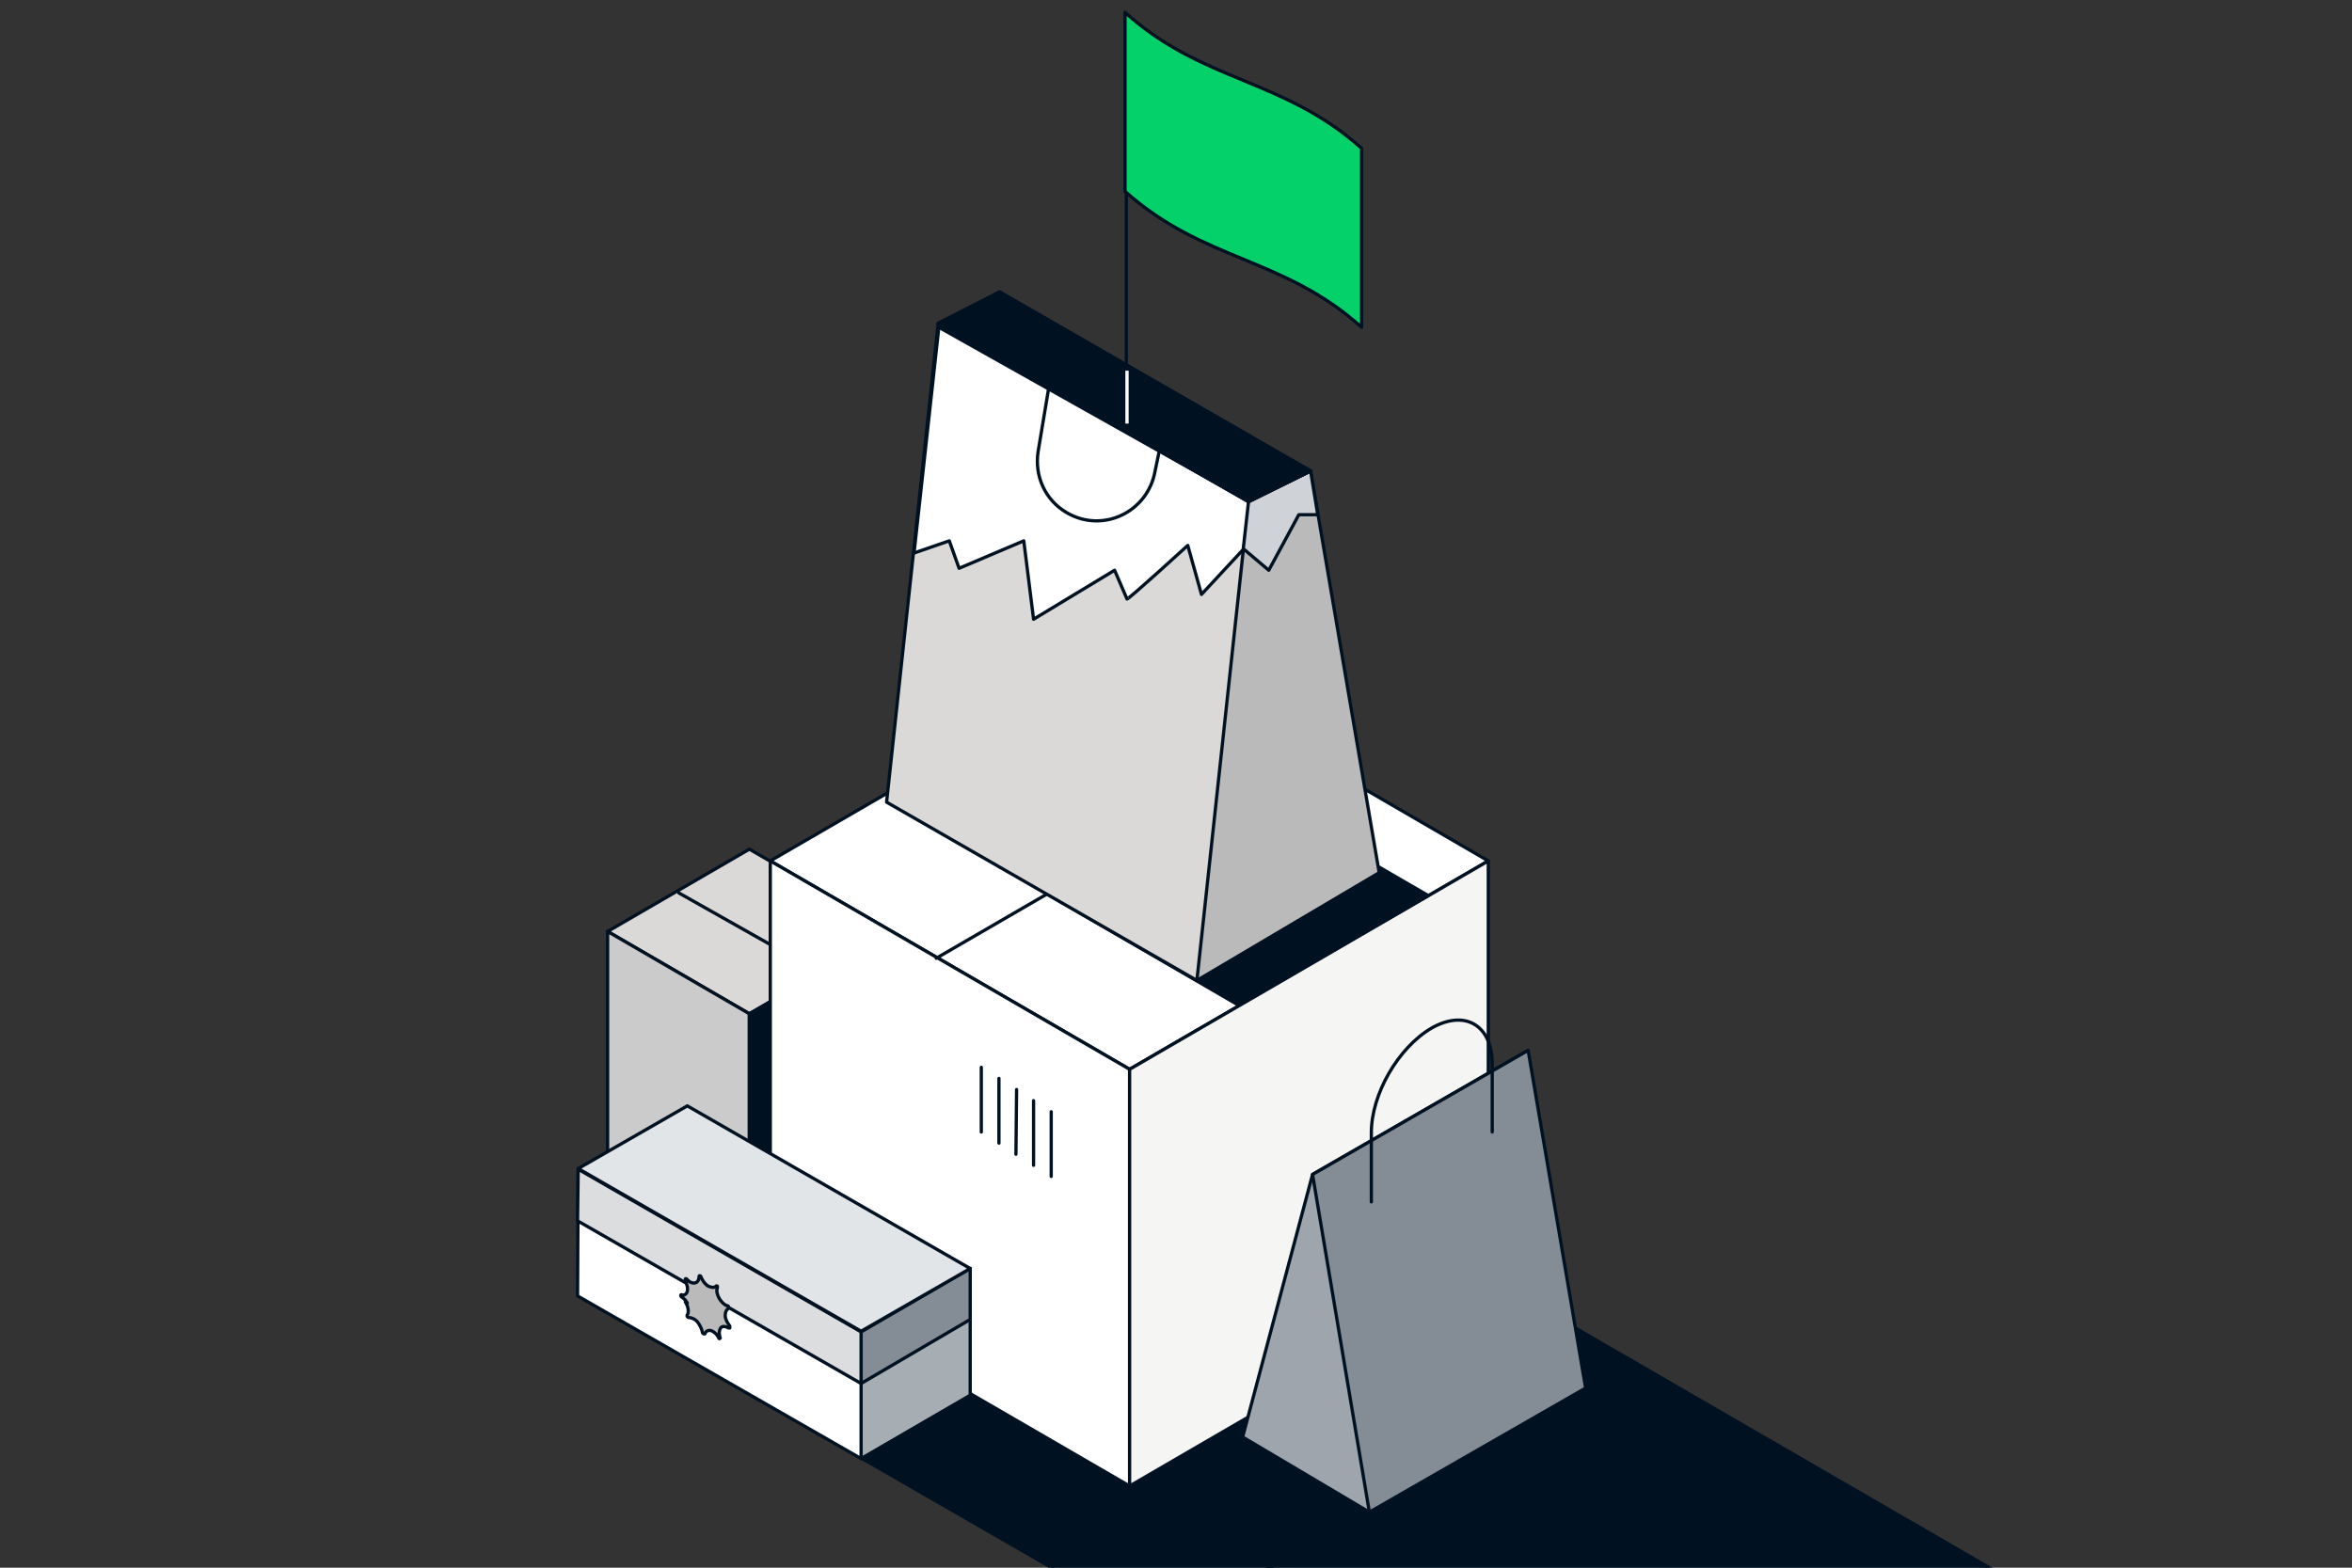 <svg xmlns="http://www.w3.org/2000/svg" version="1.1" viewBox="0 0 360 240"><rect x="0" y="0" width="360" height="240" fill="#333333" stroke="none"/><defs><clipPath id="a"><path fill="none" d="M53.5 0H306.5V240H53.5z"/></clipPath></defs><g stroke-linejoin="round" stroke-width=".5" clip-path="url(#a)"><g stroke="#001222" stroke-linecap="round"><path fill="#dbd9d7" d="M136.5 142.6 114.7 155.2 93 142.6 114.7 130 136.5 142.6z"/><path fill="#cbcbcb" d="M93 142.6 93 177.5 114.7 190.1 114.7 155.2 93 142.6z"/><path fill="#001222" d="M136.5 142.6 136.5 167.8 114.7 180.5 114.7 155.2 136.5 142.6z"/><path fill="none" d="M124.8 148.5 103.9 136.7"/></g><g stroke="#001222" stroke-linecap="round"><path fill="#fff" d="M227.8 131.8 172.9 163.7 117.9 131.8 172.9 99.9 227.8 131.8z"/><path fill="#001222" d="M317.8 247.7 227.8 195.6 172.9 227.5 262.9 279.6 317.8 247.7z"/><path fill="#fff" d="M117.9 131.8 117.9 195.6 172.9 227.5 172.9 163.7 117.9 131.8z"/><path fill="#f5f5f4" d="M227.8 131.8 227.8 195.6 172.9 227.5 172.9 163.7 227.8 131.8z"/><path fill="none" d="M143.3 146.7 198.3 114.8"/></g><g stroke="#001222" stroke-linecap="round"><path fill="#9ea5ac" d="M209.6 231.5 190.2 220 200.9 179.8 233.9 160.8 209.6 231.5z"/><path fill="#848d96" d="M209.6 231.5 242.7 212.5 233.9 160.8 200.9 179.8 209.6 231.5z"/><path fill="none" d="M209.9 184v-10.6c0-5.9 4.1-13 9.2-16h0c5.1-2.9 9.2-.5 9.3 5.3v10.6"/></g><g fill="#001222" stroke="#001222" stroke-linecap="round"><path d="M150.2 163.4 150.2 173.3"/><path d="M152.9 165.1 152.9 175"/><path d="M155.6 166.8 155.5 176.7"/><path d="M158.2 168.5 158.2 178.4"/><path d="M160.9 170.2 160.9 180.1"/></g><g stroke="#001222" stroke-linecap="round"><path fill="#001222" d="M148.4 213.6 198.7 242.4 182 252.1 131.8 223.2 148.4 213.6z"/><path fill="#a6adb3" d="M148.5 194.2 148.5 213.6 131.8 223.3 131.8 203.9 148.5 194.2z"/><path fill="#848d96" d="M148.5 194.2 148.5 202 131.8 211.8 131.8 203.9 148.5 194.2z"/><path fill="#fff" d="M131.8 223.3 88.4 198.4 88.5 178.9 131.8 203.8 131.8 223.3z"/><path fill="#dbdddf" d="M131.8 211.8 88.4 186.9 88.5 179 131.8 203.9 131.8 211.8z"/><path fill="#e1e5e7" d="M105.2 169.3 148.5 194.2 131.8 203.8 88.5 178.9 105.2 169.3z"/></g><path fill="#bababa" stroke="#001222" stroke-linecap="round" d="m104.9 199.3.3.6c.2.6.2 1.1 0 1.4-.1.1 0 .4.2.4.4 0 .9.2 1.3.6.4.5.7 1.1.8 1.6 0 .1 0 .2.2.3h.2c.1-.4.5-.6.9-.5s.9.5 1.2 1.1c0 .1.1.2.2.1s0 0 0-.2c-.2-.6-.1-1.1.1-1.4s.7-.3 1.2 0h.2v-.3c-.4-.5-.7-1.1-.7-1.6 0-.6.2-.9.5-1.1v-.2c0-.2-.1-.2-.2-.2h0c-.4-.1-.9-.6-1.2-1.1s-.5-1.2-.3-1.6v-.3s-.2-.1-.2 0c-.3.3-.7.2-1.2 0-.5-.3-.9-.9-1.1-1.4 0-.1-.1-.2-.2-.2 0 0-.1 0-.1.1 0 .5-.2.9-.6 1s-.9-.1-1.3-.6c0 0-.2-.1-.2 0v.3c.3.6.4 1.2.3 1.6s-.5.7-.9.5c0 0-.1 0-.1.1s0 .2.2.3c.3.2.6.5.8.9Z"/><path fill="#001222" stroke="#001222" stroke-linecap="round" d="M218.6 137.1 189.6 153.9 160.7 137.1 189.6 120.3 218.6 137.1z"/><path fill="#bababa" stroke="#001222" stroke-linecap="round" d="M183.2 150.1 211.1 133.6 200.6 72.1 153 44.7 183.2 150.1z"/><path fill="#dbd9d7" stroke="#001222" stroke-linecap="round" d="M183.2 150.1 135.7 122.8 143.6 49.5 191.1 76.8 183.2 150.1z"/><path fill="#fff" stroke="#001222" stroke-linecap="round" d="m139.8 84.7 5.5-1.9 1.5 4.2 9.9-4.2 1.5 12 12.4-7.5s1.8 4.2 1.9 4.4 9.3-8.2 9.3-8.2l2.1 7.5 6.5-7 .8-7.2-47.5-26.7-3.8 34.6Z"/><path fill="#cfd3d8" stroke="#001222" stroke-linecap="round" d="M190.3 84 194.2 87.3 198.8 78.8 201.7 78.8 200.6 72.1 191.1 76.8 190.3 84z"/><g stroke="#001222" stroke-linecap="round"><path fill="none" d="M172.4 65.4 172.4 11.4"/><path fill="#04d16a" d="M208.4 50.1c-12-10.8-24.1-10-36.2-20.8V1.9c12 10.8 24.1 10 36.2 20.8z"/></g><path fill="none" stroke="#001222" stroke-linecap="round" d="m160.7 58.3-1.8 10.8c-.6 3.8 1.1 7.5 4.4 9.4h0c5.5 3.2 12.4-.1 13.5-6.4l.9-4.3"/><path fill="#001222" stroke="#001222" stroke-linecap="round" d="M143.6 49.5 153 44.7 200.6 72.1 191.1 76.8 143.6 49.5z"/><path fill="none" stroke="#fff" stroke-linecap="square" d="M172.5 64.6 172.5 57"/><path fill="none" stroke="#001222" stroke-linecap="round" d="M200.6 72.1 191.1 76.8 143.6 49.5 153 44.7"/></g></svg>